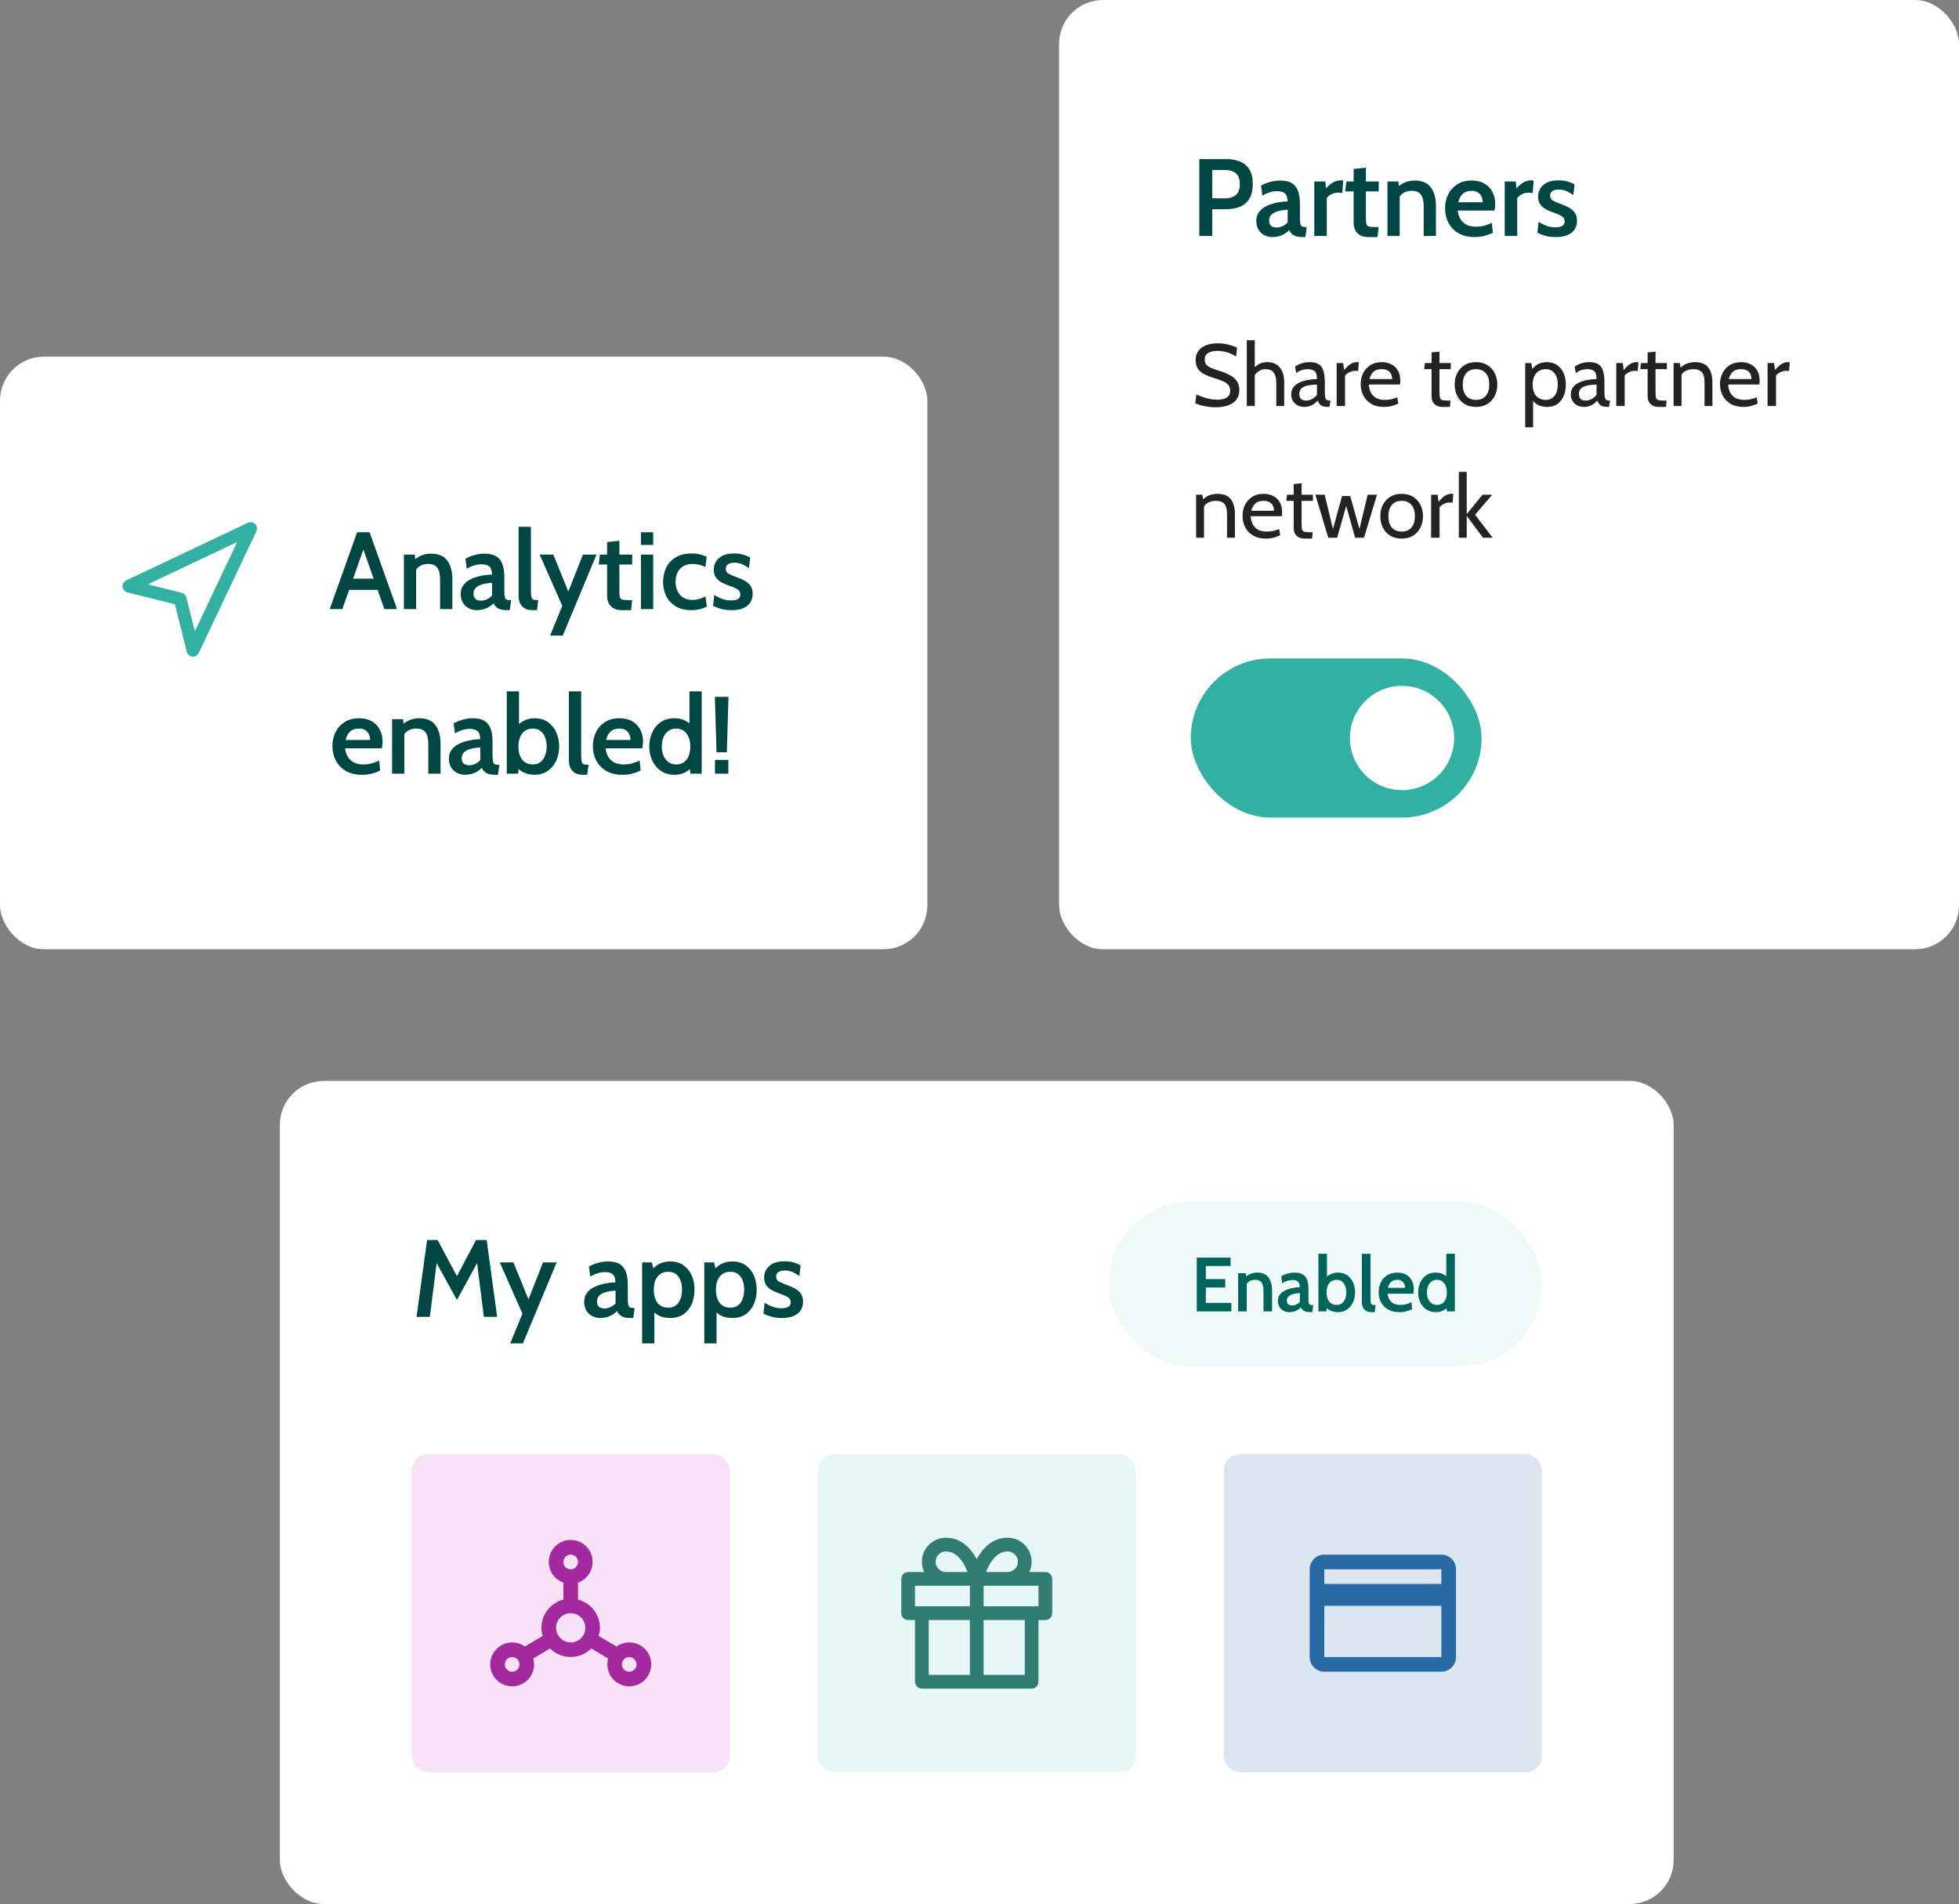 <?xml version="1.0" encoding="UTF-8"?> <svg xmlns="http://www.w3.org/2000/svg" viewBox="0 0 357 347" fill="none"><rect x="0" y="0" width="357" height="347" fill="#808080" stroke="none"/><rect x="193" width="164" height="173" rx="8" fill="white"></rect><path d="M221.48 74.224C221.016 74.224 220.552 74.189 220.088 74.12C219.624 74.051 219.195 73.963 218.8 73.856C218.405 73.744 218.077 73.627 217.816 73.504L218.024 71.888C218.312 72.027 218.659 72.171 219.064 72.32C219.475 72.469 219.917 72.595 220.392 72.696C220.867 72.797 221.347 72.848 221.832 72.848C222.552 72.848 223.123 72.717 223.544 72.456C223.971 72.189 224.184 71.776 224.184 71.216C224.184 70.795 224.077 70.451 223.864 70.184C223.651 69.912 223.328 69.68 222.896 69.488C222.469 69.296 221.933 69.104 221.288 68.912C220.675 68.731 220.109 68.517 219.592 68.272C219.075 68.021 218.659 67.688 218.344 67.272C218.035 66.851 217.88 66.293 217.88 65.6C217.88 65.008 218.032 64.485 218.336 64.032C218.645 63.573 219.096 63.216 219.688 62.96C220.285 62.704 221.016 62.576 221.88 62.576C222.616 62.576 223.291 62.656 223.904 62.816C224.523 62.976 225.032 63.152 225.432 63.344L225.272 64.96C224.664 64.597 224.083 64.339 223.528 64.184C222.979 64.029 222.408 63.952 221.816 63.952C221.16 63.952 220.616 64.075 220.184 64.32C219.757 64.565 219.544 64.965 219.544 65.52C219.544 65.893 219.64 66.2 219.832 66.44C220.024 66.675 220.309 66.877 220.688 67.048C221.067 67.213 221.539 67.381 222.104 67.552C222.883 67.787 223.552 68.056 224.112 68.36C224.672 68.659 225.101 69.029 225.4 69.472C225.699 69.909 225.848 70.453 225.848 71.104C225.848 71.584 225.757 72.016 225.576 72.4C225.395 72.784 225.123 73.112 224.76 73.384C224.397 73.656 223.941 73.864 223.392 74.008C222.848 74.152 222.211 74.224 221.48 74.224ZM227.21 74V62H228.666V67.52L228.154 67.488C228.522 67.024 228.917 66.661 229.338 66.4C229.765 66.133 230.309 66 230.97 66C231.647 66 232.213 66.152 232.666 66.456C233.119 66.76 233.458 67.184 233.682 67.728C233.911 68.272 234.026 68.907 234.026 69.632V74H232.586V69.808C232.586 68.944 232.426 68.307 232.106 67.896C231.791 67.485 231.306 67.28 230.65 67.28C230.154 67.28 229.714 67.413 229.33 67.68C228.951 67.947 228.65 68.304 228.426 68.752L228.666 67.872V74H227.21ZM237.722 74.16C237.237 74.16 236.813 74.061 236.45 73.864C236.087 73.667 235.805 73.397 235.602 73.056C235.405 72.715 235.306 72.325 235.306 71.888C235.306 71.445 235.402 71.067 235.594 70.752C235.791 70.432 236.053 70.168 236.378 69.96C236.709 69.747 237.077 69.579 237.482 69.456C237.887 69.328 238.306 69.237 238.738 69.184C239.175 69.125 239.594 69.093 239.994 69.088C239.994 68.341 239.847 67.853 239.554 67.624C239.261 67.395 238.837 67.28 238.282 67.28C237.989 67.28 237.674 67.325 237.338 67.416C237.007 67.507 236.634 67.696 236.218 67.984L236.01 66.816C236.325 66.576 236.717 66.381 237.186 66.232C237.655 66.077 238.149 66 238.666 66C239.327 66 239.861 66.117 240.266 66.352C240.671 66.581 240.967 66.971 241.154 67.52C241.341 68.069 241.434 68.816 241.434 69.76V71.36C241.434 71.733 241.45 72.043 241.482 72.288C241.519 72.528 241.599 72.709 241.722 72.832C241.85 72.949 242.053 73.008 242.33 73.008H242.474L242.25 74.16H242.138C241.674 74.16 241.314 74.115 241.058 74.024C240.807 73.933 240.615 73.803 240.482 73.632C240.349 73.461 240.229 73.253 240.122 73.008C239.829 73.349 239.482 73.627 239.082 73.84C238.682 74.053 238.229 74.16 237.722 74.16ZM237.994 73.008C238.378 73.008 238.749 72.912 239.106 72.72C239.469 72.528 239.765 72.272 239.994 71.952V70.08C239.231 70.107 238.613 70.181 238.138 70.304C237.669 70.427 237.325 70.611 237.106 70.856C236.887 71.101 236.778 71.419 236.778 71.808C236.778 72.229 236.89 72.536 237.114 72.728C237.343 72.915 237.637 73.008 237.994 73.008ZM243.585 74V66.16H244.769L244.945 67.456C245.345 66.96 245.727 66.595 246.089 66.36C246.457 66.12 246.849 66 247.265 66C247.399 66 247.521 66.016 247.633 66.048L247.489 67.632C247.42 67.616 247.345 67.605 247.265 67.6C247.191 67.589 247.105 67.584 247.009 67.584C246.593 67.584 246.209 67.677 245.857 67.864C245.511 68.045 245.265 68.245 245.121 68.464V74H243.585ZM252.205 74.16C251.282 74.16 250.506 73.971 249.877 73.592C249.247 73.213 248.77 72.712 248.445 72.088C248.125 71.459 247.965 70.768 247.965 70.016C247.965 69.285 248.114 68.616 248.413 68.008C248.717 67.4 249.154 66.915 249.725 66.552C250.301 66.184 250.994 66 251.805 66C252.455 66 253.034 66.131 253.541 66.392C254.053 66.648 254.453 67.024 254.741 67.52C255.034 68.011 255.181 68.608 255.181 69.312C255.181 69.424 255.175 69.547 255.165 69.68C255.159 69.808 255.143 69.941 255.117 70.08H249.437C249.506 70.805 249.679 71.371 249.957 71.776C250.234 72.181 250.583 72.467 251.005 72.632C251.426 72.797 251.885 72.88 252.381 72.88C252.743 72.88 253.122 72.843 253.517 72.768C253.911 72.693 254.285 72.576 254.637 72.416L254.829 73.552C254.525 73.685 254.154 73.821 253.717 73.96C253.279 74.093 252.775 74.16 252.205 74.16ZM249.565 69.088H253.693C253.693 68.72 253.623 68.4 253.485 68.128C253.346 67.856 253.135 67.648 252.853 67.504C252.57 67.355 252.21 67.28 251.773 67.28C251.133 67.28 250.639 67.44 250.293 67.76C249.951 68.075 249.709 68.517 249.565 69.088ZM262.93 74.16C262.434 74.16 262.037 74.069 261.738 73.888C261.439 73.707 261.221 73.475 261.082 73.192C260.949 72.904 260.882 72.603 260.882 72.288V67.28H259.538L259.666 66.16H260.882V64.224L262.322 64.08V66.16H264.386V67.28H262.322V71.408C262.322 71.909 262.351 72.272 262.41 72.496C262.469 72.72 262.613 72.861 262.842 72.92C263.077 72.979 263.453 73.008 263.97 73.008H264.338L264.226 74.16H262.93ZM268.978 74.16C268.157 74.16 267.455 73.979 266.874 73.616C266.298 73.248 265.855 72.757 265.546 72.144C265.242 71.525 265.09 70.837 265.09 70.08C265.09 69.323 265.242 68.637 265.546 68.024C265.855 67.405 266.298 66.915 266.874 66.552C267.455 66.184 268.157 66 268.978 66C269.794 66 270.493 66.184 271.074 66.552C271.655 66.915 272.098 67.405 272.402 68.024C272.711 68.637 272.866 69.323 272.866 70.08C272.866 70.837 272.711 71.525 272.402 72.144C272.098 72.757 271.655 73.248 271.074 73.616C270.493 73.979 269.794 74.16 268.978 74.16ZM268.978 72.88C269.757 72.88 270.354 72.635 270.77 72.144C271.186 71.648 271.394 70.96 271.394 70.08C271.394 69.2 271.186 68.515 270.77 68.024C270.354 67.528 269.757 67.28 268.978 67.28C268.205 67.28 267.607 67.528 267.186 68.024C266.77 68.515 266.562 69.2 266.562 70.08C266.562 70.96 266.77 71.648 267.186 72.144C267.607 72.635 268.205 72.88 268.978 72.88ZM277.945 77.872V66.16H279.065L279.321 67.952L278.921 67.664C279.251 67.152 279.659 66.747 280.145 66.448C280.63 66.149 281.225 66 281.929 66C282.643 66 283.257 66.181 283.769 66.544C284.281 66.907 284.673 67.397 284.945 68.016C285.217 68.629 285.353 69.317 285.353 70.08C285.353 70.843 285.225 71.533 284.969 72.152C284.713 72.765 284.331 73.253 283.825 73.616C283.318 73.979 282.686 74.16 281.929 74.16C281.305 74.16 280.739 74.032 280.233 73.776C279.731 73.515 279.369 73.125 279.145 72.608L279.385 72.32V77.872H277.945ZM281.657 72.88C282.355 72.88 282.899 72.635 283.289 72.144C283.683 71.648 283.881 70.96 283.881 70.08C283.881 69.2 283.683 68.515 283.289 68.024C282.899 67.528 282.355 67.28 281.657 67.28C281.225 67.28 280.83 67.384 280.473 67.592C280.121 67.795 279.838 68.104 279.625 68.52C279.411 68.931 279.305 69.451 279.305 70.08C279.305 70.736 279.411 71.269 279.625 71.68C279.838 72.091 280.121 72.395 280.473 72.592C280.83 72.784 281.225 72.88 281.657 72.88ZM288.675 74.16C288.19 74.16 287.766 74.061 287.403 73.864C287.04 73.667 286.758 73.397 286.555 73.056C286.358 72.715 286.259 72.325 286.259 71.888C286.259 71.445 286.355 71.067 286.547 70.752C286.744 70.432 287.006 70.168 287.331 69.96C287.662 69.747 288.03 69.579 288.435 69.456C288.84 69.328 289.259 69.237 289.691 69.184C290.128 69.125 290.547 69.093 290.947 69.088C290.947 68.341 290.8 67.853 290.507 67.624C290.214 67.395 289.79 67.28 289.235 67.28C288.942 67.28 288.627 67.325 288.291 67.416C287.96 67.507 287.587 67.696 287.171 67.984L286.963 66.816C287.278 66.576 287.67 66.381 288.139 66.232C288.608 66.077 289.102 66 289.619 66C290.28 66 290.814 66.117 291.219 66.352C291.624 66.581 291.92 66.971 292.107 67.52C292.294 68.069 292.387 68.816 292.387 69.76V71.36C292.387 71.733 292.403 72.043 292.435 72.288C292.472 72.528 292.552 72.709 292.675 72.832C292.803 72.949 293.006 73.008 293.283 73.008H293.427L293.203 74.16H293.091C292.627 74.16 292.267 74.115 292.011 74.024C291.76 73.933 291.568 73.803 291.435 73.632C291.302 73.461 291.182 73.253 291.075 73.008C290.782 73.349 290.435 73.627 290.035 73.84C289.635 74.053 289.182 74.16 288.675 74.16ZM288.947 73.008C289.331 73.008 289.702 72.912 290.059 72.72C290.422 72.528 290.718 72.272 290.947 71.952V70.08C290.184 70.107 289.566 70.181 289.091 70.304C288.622 70.427 288.278 70.611 288.059 70.856C287.84 71.101 287.731 71.419 287.731 71.808C287.731 72.229 287.843 72.536 288.067 72.728C288.296 72.915 288.59 73.008 288.947 73.008ZM294.539 74V66.16H295.723L295.899 67.456C296.299 66.96 296.68 66.595 297.043 66.36C297.411 66.12 297.803 66 298.219 66C298.352 66 298.475 66.016 298.587 66.048L298.443 67.632C298.373 67.616 298.299 67.605 298.219 67.6C298.144 67.589 298.059 67.584 297.963 67.584C297.547 67.584 297.163 67.677 296.811 67.864C296.464 68.045 296.219 68.245 296.075 68.464V74H294.539ZM302.305 74.16C301.809 74.16 301.412 74.069 301.113 73.888C300.814 73.707 300.596 73.475 300.457 73.192C300.324 72.904 300.257 72.603 300.257 72.288V67.28H298.913L299.041 66.16H300.257V64.224L301.697 64.08V66.16H303.761V67.28H301.697V71.408C301.697 71.909 301.726 72.272 301.785 72.496C301.844 72.72 301.988 72.861 302.217 72.92C302.452 72.979 302.828 73.008 303.345 73.008H303.713L303.601 74.16H302.305ZM304.992 74V66.16H306.112L306.4 67.664L305.84 67.424C306.368 66.837 306.882 66.453 307.384 66.272C307.89 66.091 308.384 66 308.864 66C310.01 66 310.829 66.331 311.32 66.992C311.816 67.653 312.064 68.549 312.064 69.68V74H310.624V69.68C310.624 68.848 310.469 68.24 310.16 67.856C309.85 67.472 309.322 67.28 308.576 67.28C308.048 67.28 307.562 67.397 307.12 67.632C306.682 67.861 306.394 68.229 306.256 68.736L306.432 67.856V74H304.992ZM317.689 74.16C316.766 74.16 315.99 73.971 315.361 73.592C314.732 73.213 314.254 72.712 313.929 72.088C313.609 71.459 313.449 70.768 313.449 70.016C313.449 69.285 313.598 68.616 313.897 68.008C314.201 67.4 314.638 66.915 315.209 66.552C315.785 66.184 316.478 66 317.289 66C317.94 66 318.518 66.131 319.025 66.392C319.537 66.648 319.937 67.024 320.225 67.52C320.518 68.011 320.665 68.608 320.665 69.312C320.665 69.424 320.66 69.547 320.649 69.68C320.644 69.808 320.628 69.941 320.601 70.08H314.921C314.99 70.805 315.164 71.371 315.441 71.776C315.718 72.181 316.068 72.467 316.489 72.632C316.91 72.797 317.369 72.88 317.865 72.88C318.228 72.88 318.606 72.843 319.001 72.768C319.396 72.693 319.769 72.576 320.121 72.416L320.313 73.552C320.009 73.685 319.638 73.821 319.201 73.96C318.764 74.093 318.26 74.16 317.689 74.16ZM315.049 69.088H319.177C319.177 68.72 319.108 68.4 318.969 68.128C318.83 67.856 318.62 67.648 318.337 67.504C318.054 67.355 317.694 67.28 317.257 67.28C316.617 67.28 316.124 67.44 315.777 67.76C315.436 68.075 315.193 68.517 315.049 69.088ZM322.117 74V66.16H323.301L323.477 67.456C323.877 66.96 324.258 66.595 324.621 66.36C324.989 66.12 325.381 66 325.797 66C325.93 66 326.053 66.016 326.165 66.048L326.021 67.632C325.951 67.616 325.877 67.605 325.797 67.6C325.722 67.589 325.637 67.584 325.541 67.584C325.125 67.584 324.741 67.677 324.389 67.864C324.042 68.045 323.797 68.245 323.653 68.464V74H322.117ZM217.976 98V90.16H219.096L219.384 91.664L218.824 91.424C219.352 90.837 219.867 90.453 220.368 90.272C220.875 90.091 221.368 90 221.848 90C222.995 90 223.813 90.331 224.304 90.992C224.8 91.653 225.048 92.549 225.048 93.68V98H223.608V93.68C223.608 92.848 223.453 92.24 223.144 91.856C222.835 91.472 222.307 91.28 221.56 91.28C221.032 91.28 220.547 91.397 220.104 91.632C219.667 91.861 219.379 92.229 219.24 92.736L219.416 91.856V98H217.976ZM230.674 98.16C229.751 98.16 228.975 97.971 228.346 97.592C227.716 97.213 227.239 96.712 226.914 96.088C226.594 95.459 226.434 94.768 226.434 94.016C226.434 93.285 226.583 92.616 226.882 92.008C227.186 91.4 227.623 90.915 228.194 90.552C228.77 90.184 229.463 90 230.274 90C230.924 90 231.503 90.131 232.01 90.392C232.522 90.648 232.922 91.024 233.21 91.52C233.503 92.011 233.65 92.608 233.65 93.312C233.65 93.424 233.644 93.547 233.634 93.68C233.628 93.808 233.612 93.941 233.586 94.08H227.906C227.975 94.805 228.148 95.371 228.426 95.776C228.703 96.181 229.052 96.467 229.474 96.632C229.895 96.797 230.354 96.88 230.85 96.88C231.212 96.88 231.591 96.843 231.986 96.768C232.38 96.693 232.754 96.576 233.106 96.416L233.298 97.552C232.994 97.685 232.623 97.821 232.186 97.96C231.748 98.093 231.244 98.16 230.674 98.16ZM228.034 93.088H232.162C232.162 92.72 232.092 92.4 231.954 92.128C231.815 91.856 231.604 91.648 231.322 91.504C231.039 91.355 230.679 91.28 230.242 91.28C229.602 91.28 229.108 91.44 228.762 91.76C228.42 92.075 228.178 92.517 228.034 93.088ZM237.805 98.16C237.309 98.16 236.912 98.069 236.613 97.888C236.314 97.707 236.096 97.475 235.957 97.192C235.824 96.904 235.757 96.603 235.757 96.288V91.28H234.413L234.541 90.16H235.757V88.224L237.197 88.08V90.16H239.261V91.28H237.197V95.408C237.197 95.909 237.226 96.272 237.285 96.496C237.344 96.72 237.488 96.861 237.717 96.92C237.952 96.979 238.328 97.008 238.845 97.008H239.213L239.101 98.16H237.805ZM242.06 98L239.708 90.16H241.404L242.908 96.416L244.572 90.4H246.06L247.74 96.416L249.244 90.16H250.94L248.572 98H246.956L245.324 92.208L243.676 98H242.06ZM255.431 98.16C254.61 98.16 253.909 97.979 253.327 97.616C252.751 97.248 252.309 96.757 251.999 96.144C251.695 95.525 251.543 94.837 251.543 94.08C251.543 93.323 251.695 92.637 251.999 92.024C252.309 91.405 252.751 90.915 253.327 90.552C253.909 90.184 254.61 90 255.431 90C256.247 90 256.946 90.184 257.527 90.552C258.109 90.915 258.551 91.405 258.855 92.024C259.165 92.637 259.319 93.323 259.319 94.08C259.319 94.837 259.165 95.525 258.855 96.144C258.551 96.757 258.109 97.248 257.527 97.616C256.946 97.979 256.247 98.16 255.431 98.16ZM255.431 96.88C256.21 96.88 256.807 96.635 257.223 96.144C257.639 95.648 257.847 94.96 257.847 94.08C257.847 93.2 257.639 92.515 257.223 92.024C256.807 91.528 256.21 91.28 255.431 91.28C254.658 91.28 254.061 91.528 253.639 92.024C253.223 92.515 253.015 93.2 253.015 94.08C253.015 94.96 253.223 95.648 253.639 96.144C254.061 96.635 254.658 96.88 255.431 96.88ZM260.804 98V90.16H261.988L262.164 91.456C262.564 90.96 262.945 90.595 263.308 90.36C263.676 90.12 264.068 90 264.484 90C264.617 90 264.74 90.016 264.852 90.048L264.708 91.632C264.639 91.616 264.564 91.605 264.484 91.6C264.409 91.589 264.324 91.584 264.228 91.584C263.812 91.584 263.428 91.677 263.076 91.864C262.729 92.045 262.484 92.245 262.34 92.464V98H260.804ZM265.851 98V86H267.291V93.696L270.171 90.16H271.931L268.811 93.808L272.011 98H270.251L267.291 94.016V98H265.851Z" fill="#232323"></path><path d="M218.56 43V29H223.41C224.437 29 225.313 29.157 226.04 29.47C226.773 29.783 227.333 30.273 227.72 30.94C228.107 31.607 228.3 32.47 228.3 33.53C228.3 34.59 228.107 35.46 227.72 36.14C227.34 36.813 226.787 37.313 226.06 37.64C225.333 37.967 224.463 38.13 223.45 38.13H220.92V43H218.56ZM220.92 36.15H223.16C224.087 36.15 224.78 35.94 225.24 35.52C225.707 35.1 225.94 34.447 225.94 33.56C225.94 32.673 225.71 32.023 225.25 31.61C224.79 31.19 224.08 30.98 223.12 30.98H220.92V36.15ZM231.894 43.2C231.334 43.2 230.831 43.08 230.384 42.84C229.937 42.6 229.584 42.26 229.324 41.82C229.071 41.38 228.944 40.86 228.944 40.26C228.944 39.7 229.071 39.22 229.324 38.82C229.584 38.413 229.924 38.077 230.344 37.81C230.771 37.543 231.234 37.333 231.734 37.18C232.241 37.02 232.747 36.903 233.254 36.83C233.767 36.757 234.234 36.717 234.654 36.71C234.634 36.003 234.471 35.517 234.164 35.25C233.864 34.977 233.387 34.84 232.734 34.84C232.314 34.84 231.894 34.9 231.474 35.02C231.054 35.14 230.577 35.35 230.044 35.65L229.814 33.83C230.341 33.537 230.901 33.31 231.494 33.15C232.094 32.983 232.707 32.9 233.334 32.9C234.114 32.9 234.767 33.037 235.294 33.31C235.821 33.583 236.217 34.033 236.484 34.66C236.757 35.287 236.894 36.123 236.894 37.17V39.61C236.894 40.097 236.917 40.467 236.964 40.72C237.011 40.973 237.101 41.147 237.234 41.24C237.374 41.333 237.584 41.38 237.864 41.38H238.134L237.894 43.2H237.274C236.821 43.2 236.444 43.147 236.144 43.04C235.844 42.94 235.597 42.797 235.404 42.61C235.217 42.423 235.057 42.2 234.924 41.94C234.584 42.327 234.144 42.633 233.604 42.86C233.071 43.087 232.501 43.2 231.894 43.2ZM232.674 41.47C232.987 41.47 233.331 41.39 233.704 41.23C234.077 41.063 234.397 40.83 234.664 40.53V38.23C234.024 38.25 233.447 38.333 232.934 38.48C232.421 38.62 232.014 38.83 231.714 39.11C231.421 39.383 231.274 39.733 231.274 40.16C231.274 40.607 231.391 40.937 231.624 41.15C231.864 41.363 232.214 41.47 232.674 41.47ZM239.508 43V33.07H241.528L241.638 34.34C241.985 33.933 242.388 33.587 242.848 33.3C243.308 33.013 243.805 32.87 244.338 32.87C244.498 32.87 244.648 32.887 244.788 32.92L244.608 35.19C244.481 35.157 244.355 35.137 244.228 35.13C244.101 35.117 243.971 35.11 243.838 35.11C243.385 35.11 242.968 35.213 242.588 35.42C242.208 35.627 241.941 35.867 241.788 36.14V43H239.508ZM249.322 43.2C248.695 43.2 248.189 43.077 247.802 42.83C247.415 42.583 247.132 42.27 246.952 41.89C246.772 41.503 246.682 41.1 246.682 40.68V34.88H245.162L245.362 33.07H246.682V30.79L248.912 30.56V33.07H251.252V34.88H248.912V39.63C248.912 40.183 248.945 40.583 249.012 40.83C249.079 41.07 249.232 41.223 249.472 41.29C249.712 41.35 250.099 41.38 250.632 41.38H251.232L251.042 43.2H249.322ZM252.848 43V33.07H254.838L255.028 34.94L254.408 34.35C254.888 33.877 255.408 33.517 255.968 33.27C256.535 33.023 257.151 32.9 257.818 32.9C259.151 32.9 260.128 33.32 260.748 34.16C261.368 35 261.678 36.11 261.678 37.49V43H259.448V37.61C259.448 36.637 259.278 35.923 258.938 35.47C258.598 35.01 258.038 34.78 257.258 34.78C256.651 34.78 256.135 34.92 255.708 35.2C255.281 35.48 254.948 35.883 254.708 36.41L255.078 35.23V43H252.848ZM268.722 43.2C267.535 43.2 266.542 42.96 265.742 42.48C264.948 42 264.348 41.367 263.942 40.58C263.542 39.787 263.342 38.917 263.342 37.97C263.342 37.057 263.528 36.217 263.902 35.45C264.282 34.677 264.832 34.06 265.552 33.6C266.278 33.133 267.158 32.9 268.192 32.9C269.098 32.9 269.872 33.083 270.512 33.45C271.152 33.817 271.638 34.323 271.972 34.97C272.312 35.61 272.482 36.343 272.482 37.17C272.482 37.357 272.468 37.553 272.442 37.76C272.422 37.96 272.392 38.167 272.352 38.38H265.652C265.745 39.107 265.948 39.683 266.262 40.11C266.575 40.537 266.965 40.847 267.432 41.04C267.898 41.227 268.402 41.32 268.942 41.32C269.475 41.32 269.988 41.257 270.482 41.13C270.982 40.997 271.445 40.817 271.872 40.59L272.042 42.44C271.662 42.627 271.192 42.8 270.632 42.96C270.072 43.12 269.435 43.2 268.722 43.2ZM265.752 36.86H270.202C270.202 36.5 270.132 36.163 269.992 35.85C269.858 35.53 269.642 35.273 269.342 35.08C269.048 34.88 268.662 34.78 268.182 34.78C267.482 34.78 266.935 34.97 266.542 35.35C266.155 35.73 265.892 36.233 265.752 36.86ZM274.215 43V33.07H276.235L276.345 34.34C276.692 33.933 277.095 33.587 277.555 33.3C278.015 33.013 278.512 32.87 279.045 32.87C279.205 32.87 279.355 32.887 279.495 32.92L279.315 35.19C279.188 35.157 279.062 35.137 278.935 35.13C278.808 35.117 278.678 35.11 278.545 35.11C278.092 35.11 277.675 35.213 277.295 35.42C276.915 35.627 276.648 35.867 276.495 36.14V43H274.215ZM283.539 43.2C282.806 43.2 282.166 43.123 281.619 42.97C281.072 42.81 280.589 42.627 280.169 42.42L280.389 40.43C280.789 40.69 281.246 40.923 281.759 41.13C282.272 41.33 282.839 41.43 283.459 41.43C284.006 41.43 284.422 41.343 284.709 41.17C284.996 40.99 285.139 40.717 285.139 40.35C285.139 40.063 285.056 39.83 284.889 39.65C284.722 39.463 284.496 39.307 284.209 39.18C283.929 39.047 283.612 38.92 283.259 38.8C282.706 38.613 282.206 38.403 281.759 38.17C281.312 37.93 280.956 37.623 280.689 37.25C280.429 36.877 280.299 36.393 280.299 35.8C280.299 35.253 280.439 34.76 280.719 34.32C280.999 33.873 281.412 33.52 281.959 33.26C282.506 33 283.186 32.87 283.999 32.87C284.639 32.87 285.192 32.94 285.659 33.08C286.132 33.22 286.559 33.393 286.939 33.6L286.719 35.55C286.326 35.263 285.916 35.027 285.489 34.84C285.062 34.647 284.579 34.55 284.039 34.55C283.559 34.55 283.179 34.643 282.899 34.83C282.626 35.017 282.489 35.293 282.489 35.66C282.489 36.073 282.662 36.377 283.009 36.57C283.356 36.763 283.896 36.993 284.629 37.26C285.016 37.4 285.376 37.553 285.709 37.72C286.042 37.887 286.336 38.083 286.589 38.31C286.842 38.537 287.039 38.807 287.179 39.12C287.319 39.433 287.389 39.807 287.389 40.24C287.389 40.8 287.256 41.303 286.989 41.75C286.722 42.197 286.306 42.55 285.739 42.81C285.172 43.07 284.439 43.2 283.539 43.2Z" fill="#004743"></path><g clip-path="url(#clip0_129_4087)"><rect x="217" y="120" width="53" height="29" rx="14.5" fill="#32B0A2"></rect><circle cx="255.5" cy="134.5" r="9.5" fill="white"></circle></g><rect x="51" y="197" width="254" height="150" rx="8" fill="white"></rect><path d="M75.91 240L77.83 226H79.75L83.27 232.58L86.75 226H88.69L90.6 240H88.18L86.81 229.15L87.44 229.27L83.27 236.92L79.07 229.28L79.7 229.17L78.33 240H75.91ZM92.976 244.84L95.206 239.42L91.076 230.07H93.566L96.306 236.82L98.966 230.07H101.446L95.286 244.84H92.976ZM109.406 240.2C108.846 240.2 108.342 240.08 107.896 239.84C107.449 239.6 107.096 239.26 106.836 238.82C106.582 238.38 106.456 237.86 106.456 237.26C106.456 236.7 106.582 236.22 106.836 235.82C107.096 235.413 107.436 235.077 107.856 234.81C108.282 234.543 108.746 234.333 109.246 234.18C109.752 234.02 110.259 233.903 110.766 233.83C111.279 233.757 111.746 233.717 112.166 233.71C112.146 233.003 111.982 232.517 111.676 232.25C111.376 231.977 110.899 231.84 110.246 231.84C109.826 231.84 109.406 231.9 108.986 232.02C108.566 232.14 108.089 232.35 107.556 232.65L107.326 230.83C107.852 230.537 108.412 230.31 109.006 230.15C109.606 229.983 110.219 229.9 110.846 229.9C111.626 229.9 112.279 230.037 112.806 230.31C113.332 230.583 113.729 231.033 113.996 231.66C114.269 232.287 114.406 233.123 114.406 234.17V236.61C114.406 237.097 114.429 237.467 114.476 237.72C114.522 237.973 114.612 238.147 114.746 238.24C114.886 238.333 115.096 238.38 115.376 238.38H115.646L115.406 240.2H114.786C114.332 240.2 113.956 240.147 113.656 240.04C113.356 239.94 113.109 239.797 112.916 239.61C112.729 239.423 112.569 239.2 112.436 238.94C112.096 239.327 111.656 239.633 111.116 239.86C110.582 240.087 110.012 240.2 109.406 240.2ZM110.186 238.47C110.499 238.47 110.842 238.39 111.216 238.23C111.589 238.063 111.909 237.83 112.176 237.53V235.23C111.536 235.25 110.959 235.333 110.446 235.48C109.932 235.62 109.526 235.83 109.226 236.11C108.932 236.383 108.786 236.733 108.786 237.16C108.786 237.607 108.902 237.937 109.136 238.15C109.376 238.363 109.726 238.47 110.186 238.47ZM117.02 244.84V230.07H118.8L119.23 231.94L118.57 231.65C119.017 231.117 119.52 230.693 120.08 230.38C120.647 230.06 121.337 229.9 122.15 229.9C123.103 229.9 123.907 230.133 124.56 230.6C125.22 231.067 125.72 231.69 126.06 232.47C126.4 233.25 126.57 234.11 126.57 235.05C126.57 235.99 126.403 236.85 126.07 237.63C125.737 238.41 125.243 239.033 124.59 239.5C123.937 239.967 123.123 240.2 122.15 240.2C121.37 240.2 120.71 240.073 120.17 239.82C119.637 239.567 119.16 239.173 118.74 238.64L119.25 238.19V244.84H117.02ZM121.79 238.32C122.577 238.32 123.19 238.023 123.63 237.43C124.07 236.83 124.29 236.037 124.29 235.05C124.29 234.057 124.07 233.263 123.63 232.67C123.19 232.077 122.577 231.78 121.79 231.78C121.23 231.78 120.75 231.913 120.35 232.18C119.957 232.44 119.657 232.813 119.45 233.3C119.243 233.787 119.14 234.37 119.14 235.05C119.14 235.743 119.243 236.333 119.45 236.82C119.657 237.307 119.957 237.68 120.35 237.94C120.75 238.193 121.23 238.32 121.79 238.32ZM128.348 244.84V230.07H130.128L130.558 231.94L129.898 231.65C130.345 231.117 130.848 230.693 131.408 230.38C131.975 230.06 132.665 229.9 133.478 229.9C134.431 229.9 135.235 230.133 135.888 230.6C136.548 231.067 137.048 231.69 137.388 232.47C137.728 233.25 137.898 234.11 137.898 235.05C137.898 235.99 137.731 236.85 137.398 237.63C137.065 238.41 136.571 239.033 135.918 239.5C135.265 239.967 134.451 240.2 133.478 240.2C132.698 240.2 132.038 240.073 131.498 239.82C130.965 239.567 130.488 239.173 130.068 238.64L130.578 238.19V244.84H128.348ZM133.118 238.32C133.905 238.32 134.518 238.023 134.958 237.43C135.398 236.83 135.618 236.037 135.618 235.05C135.618 234.057 135.398 233.263 134.958 232.67C134.518 232.077 133.905 231.78 133.118 231.78C132.558 231.78 132.078 231.913 131.678 232.18C131.285 232.44 130.985 232.813 130.778 233.3C130.571 233.787 130.468 234.37 130.468 235.05C130.468 235.743 130.571 236.333 130.778 236.82C130.985 237.307 131.285 237.68 131.678 237.94C132.078 238.193 132.558 238.32 133.118 238.32ZM142.496 240.2C141.763 240.2 141.123 240.123 140.576 239.97C140.029 239.81 139.546 239.627 139.126 239.42L139.346 237.43C139.746 237.69 140.203 237.923 140.716 238.13C141.229 238.33 141.796 238.43 142.416 238.43C142.963 238.43 143.379 238.343 143.666 238.17C143.953 237.99 144.096 237.717 144.096 237.35C144.096 237.063 144.013 236.83 143.846 236.65C143.679 236.463 143.453 236.307 143.166 236.18C142.886 236.047 142.569 235.92 142.216 235.8C141.663 235.613 141.163 235.403 140.716 235.17C140.269 234.93 139.913 234.623 139.646 234.25C139.386 233.877 139.256 233.393 139.256 232.8C139.256 232.253 139.396 231.76 139.676 231.32C139.956 230.873 140.369 230.52 140.916 230.26C141.463 230 142.143 229.87 142.956 229.87C143.596 229.87 144.149 229.94 144.616 230.08C145.089 230.22 145.516 230.393 145.896 230.6L145.676 232.55C145.283 232.263 144.873 232.027 144.446 231.84C144.019 231.647 143.536 231.55 142.996 231.55C142.516 231.55 142.136 231.643 141.856 231.83C141.583 232.017 141.446 232.293 141.446 232.66C141.446 233.073 141.619 233.377 141.966 233.57C142.313 233.763 142.853 233.993 143.586 234.26C143.973 234.4 144.333 234.553 144.666 234.72C144.999 234.887 145.293 235.083 145.546 235.31C145.799 235.537 145.996 235.807 146.136 236.12C146.276 236.433 146.346 236.807 146.346 237.24C146.346 237.8 146.213 238.303 145.946 238.75C145.679 239.197 145.263 239.55 144.696 239.81C144.129 240.07 143.396 240.2 142.496 240.2Z" fill="#004743"></path><rect x="75" y="265" width="58" height="58" rx="3" fill="#F8E2F7"></rect><path d="M114.667 299.333C113.839 299.337 113.033 299.598 112.36 300.08L109.093 298.147C109.248 297.668 109.328 297.169 109.333 296.667C109.33 295.487 108.935 294.342 108.211 293.411C107.487 292.48 106.475 291.815 105.333 291.52V288.427C106.223 288.112 106.973 287.493 107.45 286.679C107.928 285.865 108.102 284.909 107.942 283.979C107.783 283.049 107.3 282.205 106.578 281.597C105.857 280.989 104.944 280.655 104 280.655C103.056 280.655 102.143 280.989 101.422 281.597C100.7 282.205 100.217 283.049 100.058 283.979C99.898 284.909 100.072 285.865 100.55 286.679C101.027 287.493 101.777 288.112 102.667 288.427V291.52C101.525 291.815 100.513 292.48 99.789 293.411C99.065 294.342 98.671 295.487 98.667 296.667C98.672 297.169 98.753 297.668 98.907 298.147L95.64 300.08C94.967 299.598 94.161 299.337 93.333 299.333C92.542 299.333 91.769 299.568 91.111 300.007C90.453 300.447 89.941 301.072 89.638 301.802C89.335 302.533 89.256 303.338 89.41 304.114C89.565 304.889 89.945 305.602 90.505 306.162C91.064 306.721 91.777 307.102 92.553 307.256C93.329 307.411 94.133 307.331 94.864 307.029C95.595 306.726 96.22 306.213 96.659 305.555C97.099 304.898 97.333 304.124 97.333 303.333C97.328 302.972 97.275 302.613 97.173 302.267L100.24 300.44C101.239 301.433 102.591 301.991 104 301.991C105.409 301.991 106.761 301.433 107.76 300.44L110.827 302.267C110.603 303.074 110.639 303.931 110.929 304.717C111.219 305.503 111.748 306.179 112.443 306.648C113.137 307.117 113.961 307.356 114.798 307.331C115.636 307.307 116.444 307.02 117.11 306.512C117.776 306.003 118.265 305.298 118.509 304.497C118.753 303.695 118.738 302.837 118.469 302.044C118.199 301.251 117.686 300.563 117.004 300.076C116.322 299.59 115.505 299.33 114.667 299.333ZM93.333 304.667C93.07 304.667 92.812 304.588 92.593 304.442C92.373 304.295 92.203 304.087 92.102 303.843C92.001 303.6 91.974 303.332 92.026 303.073C92.077 302.814 92.204 302.577 92.391 302.39C92.577 302.204 92.815 302.077 93.073 302.025C93.332 301.974 93.6 302 93.844 302.101C94.087 302.202 94.296 302.373 94.442 302.592C94.588 302.812 94.667 303.069 94.667 303.333C94.667 303.687 94.526 304.026 94.276 304.276C94.026 304.526 93.687 304.667 93.333 304.667ZM104 283.333C104.264 283.333 104.522 283.411 104.741 283.558C104.96 283.704 105.131 283.913 105.232 284.156C105.333 284.4 105.359 284.668 105.308 284.927C105.256 285.185 105.129 285.423 104.943 285.609C104.756 285.796 104.519 285.923 104.26 285.974C104.002 286.026 103.733 285.999 103.49 285.898C103.246 285.797 103.038 285.627 102.891 285.407C102.745 285.188 102.667 284.93 102.667 284.667C102.667 284.313 102.807 283.974 103.057 283.724C103.307 283.474 103.646 283.333 104 283.333ZM104 299.333C103.473 299.333 102.957 299.177 102.519 298.884C102.08 298.591 101.738 298.174 101.536 297.687C101.335 297.2 101.282 296.664 101.385 296.146C101.488 295.629 101.741 295.154 102.114 294.781C102.487 294.408 102.963 294.154 103.48 294.051C103.997 293.948 104.533 294.001 105.021 294.203C105.508 294.405 105.924 294.746 106.217 295.185C106.51 295.624 106.667 296.139 106.667 296.667C106.667 297.374 106.386 298.052 105.886 298.552C105.386 299.052 104.707 299.333 104 299.333ZM114.667 304.667C114.403 304.667 114.145 304.588 113.926 304.442C113.707 304.295 113.536 304.087 113.435 303.843C113.334 303.6 113.308 303.332 113.359 303.073C113.41 302.814 113.537 302.577 113.724 302.39C113.91 302.204 114.148 302.077 114.407 302.025C114.665 301.974 114.933 302 115.177 302.101C115.421 302.202 115.629 302.373 115.775 302.592C115.922 302.812 116 303.069 116 303.333C116 303.687 115.86 304.026 115.61 304.276C115.359 304.526 115.02 304.667 114.667 304.667Z" fill="#A3299F"></path><rect x="149" y="265" width="58" height="58" rx="3" fill="#E7F7F5"></rect><path d="M168 284.625C168 285.28 168.147 285.919 168.422 286.5H165.5C164.81 286.5 164.25 287.06 164.25 287.75V294C164.25 294.69 164.81 295.25 165.5 295.25H166.75V306.5C166.75 307.19 167.31 307.75 168 307.75H188C188.69 307.75 189.25 307.19 189.25 306.5V295.25H190.5C191.19 295.25 191.75 294.69 191.75 294V287.75C191.75 287.06 191.19 286.5 190.5 286.5H187.578C187.853 285.919 188 285.28 188 284.625C188 283.465 187.539 282.352 186.719 281.531C185.898 280.711 184.785 280.25 183.625 280.25C180.742 280.25 179.009 282.327 178.077 284.023C178.051 284.07 178.025 284.117 178 284.164C177.975 284.117 177.949 284.07 177.923 284.023C176.991 282.327 175.258 280.25 172.375 280.25C171.215 280.25 170.102 280.711 169.281 281.531C168.461 282.352 168 283.465 168 284.625ZM172.375 282.75C173.867 282.75 174.947 283.798 175.733 285.227C175.972 285.662 176.165 286.101 176.318 286.5H172.375C171.878 286.5 171.401 286.302 171.049 285.951C170.698 285.599 170.5 285.122 170.5 284.625C170.5 284.128 170.698 283.651 171.049 283.299C171.401 282.948 171.878 282.75 172.375 282.75ZM179.682 286.5C179.835 286.101 180.028 285.662 180.267 285.227C181.053 283.798 182.133 282.75 183.625 282.75C184.122 282.75 184.599 282.948 184.951 283.299C185.302 283.651 185.5 284.128 185.5 284.625C185.5 285.122 185.302 285.599 184.951 285.951C184.599 286.302 184.122 286.5 183.625 286.5H179.682ZM179.25 289H189.25V292.75H179.25V289ZM176.75 289V292.75H166.75V289H176.75ZM179.25 305.25V295.25H186.75V305.25H179.25ZM176.75 295.25V305.25H169.25V295.25H176.75Z" fill="#307C73"></path><rect x="223" y="265" width="58" height="58" rx="3" fill="#DBE6F0"></rect><path d="M265.333 286C265.333 284.527 264.139 283.333 262.667 283.333H241.333C239.861 283.333 238.667 284.527 238.667 286V302C238.667 303.472 239.861 304.666 241.333 304.666H262.667C264.139 304.666 265.333 303.472 265.333 302V286ZM262.667 288.666H241.333V286H262.667V288.666ZM241.333 292.666H262.667V302H241.333V292.666Z" fill="#296AA3"></path><rect x="202" y="219" width="79" height="30" rx="15" fill="#EFF9F8"></rect><path d="M218.092 239V229.2H224.259V230.74H219.744V233.113H223.279V234.653H219.744V237.46H224.392V239H218.092ZM225.633 239V232.049H227.026L227.159 233.358L226.725 232.945C227.061 232.614 227.425 232.362 227.817 232.189C228.213 232.016 228.645 231.93 229.112 231.93C230.045 231.93 230.729 232.224 231.163 232.812C231.597 233.4 231.814 234.177 231.814 235.143V239H230.253V235.227C230.253 234.546 230.134 234.046 229.896 233.729C229.658 233.407 229.266 233.246 228.72 233.246C228.295 233.246 227.933 233.344 227.635 233.54C227.336 233.736 227.103 234.018 226.935 234.387L227.194 233.561V239H225.633ZM234.945 239.14C234.553 239.14 234.201 239.056 233.888 238.888C233.576 238.72 233.328 238.482 233.146 238.174C232.969 237.866 232.88 237.502 232.88 237.082C232.88 236.69 232.969 236.354 233.146 236.074C233.328 235.789 233.566 235.554 233.86 235.367C234.159 235.18 234.483 235.033 234.833 234.926C235.188 234.814 235.543 234.732 235.897 234.681C236.257 234.63 236.583 234.602 236.877 234.597C236.863 234.102 236.749 233.762 236.534 233.575C236.324 233.384 235.991 233.288 235.533 233.288C235.239 233.288 234.945 233.33 234.651 233.414C234.357 233.498 234.024 233.645 233.65 233.855L233.489 232.581C233.858 232.376 234.25 232.217 234.665 232.105C235.085 231.988 235.515 231.93 235.953 231.93C236.499 231.93 236.957 232.026 237.325 232.217C237.694 232.408 237.972 232.723 238.158 233.162C238.35 233.601 238.445 234.186 238.445 234.919V236.627C238.445 236.968 238.462 237.227 238.494 237.404C238.527 237.581 238.59 237.703 238.683 237.768C238.781 237.833 238.928 237.866 239.124 237.866H239.313L239.145 239.14H238.711C238.394 239.14 238.13 239.103 237.92 239.028C237.71 238.958 237.538 238.858 237.402 238.727C237.272 238.596 237.16 238.44 237.066 238.258C236.828 238.529 236.52 238.743 236.142 238.902C235.769 239.061 235.37 239.14 234.945 239.14ZM235.491 237.929C235.711 237.929 235.951 237.873 236.212 237.761C236.474 237.644 236.698 237.481 236.884 237.271V235.661C236.436 235.675 236.033 235.733 235.673 235.836C235.314 235.934 235.029 236.081 234.819 236.277C234.614 236.468 234.511 236.713 234.511 237.012C234.511 237.325 234.593 237.556 234.756 237.705C234.924 237.854 235.169 237.929 235.491 237.929ZM243.817 239.14C243.304 239.14 242.842 239.044 242.431 238.853C242.025 238.657 241.682 238.382 241.402 238.027L241.843 237.712L241.703 239H240.261V228.5H241.822V233.281L241.458 233.036C241.743 232.7 242.084 232.432 242.48 232.231C242.882 232.03 243.327 231.93 243.817 231.93C244.489 231.93 245.056 232.096 245.518 232.427C245.985 232.758 246.34 233.199 246.582 233.75C246.825 234.296 246.946 234.891 246.946 235.535C246.946 236.193 246.82 236.795 246.568 237.341C246.316 237.887 245.957 238.323 245.49 238.65C245.024 238.977 244.466 239.14 243.817 239.14ZM243.6 237.824C243.969 237.824 244.284 237.726 244.545 237.53C244.807 237.329 245.005 237.056 245.14 236.711C245.28 236.366 245.35 235.974 245.35 235.535C245.35 235.087 245.28 234.693 245.14 234.352C245.005 234.007 244.807 233.736 244.545 233.54C244.284 233.344 243.969 233.246 243.6 233.246C243.213 233.246 242.882 233.339 242.606 233.526C242.331 233.708 242.119 233.969 241.969 234.31C241.82 234.651 241.745 235.059 241.745 235.535C241.745 236.02 241.82 236.433 241.969 236.774C242.119 237.115 242.331 237.376 242.606 237.558C242.882 237.735 243.213 237.824 243.6 237.824ZM249.976 239.14C249.552 239.14 249.206 239.058 248.94 238.895C248.679 238.732 248.488 238.517 248.366 238.251C248.245 237.98 248.184 237.686 248.184 237.369V228.5H249.752V236.655C249.752 237.033 249.776 237.308 249.822 237.481C249.869 237.649 249.958 237.756 250.088 237.803C250.224 237.845 250.424 237.866 250.69 237.866L250.522 239.14H249.976ZM255.01 239.14C254.179 239.14 253.484 238.972 252.924 238.636C252.369 238.3 251.949 237.857 251.664 237.306C251.384 236.751 251.244 236.142 251.244 235.479C251.244 234.84 251.375 234.252 251.636 233.715C251.902 233.174 252.287 232.742 252.791 232.42C253.3 232.093 253.916 231.93 254.639 231.93C255.274 231.93 255.815 232.058 256.263 232.315C256.711 232.572 257.052 232.926 257.285 233.379C257.523 233.827 257.642 234.34 257.642 234.919C257.642 235.05 257.633 235.187 257.614 235.332C257.6 235.472 257.579 235.617 257.551 235.766H252.861C252.926 236.275 253.069 236.678 253.288 236.977C253.507 237.276 253.78 237.493 254.107 237.628C254.434 237.759 254.786 237.824 255.164 237.824C255.537 237.824 255.897 237.78 256.242 237.691C256.592 237.598 256.916 237.472 257.215 237.313L257.334 238.608C257.068 238.739 256.739 238.86 256.347 238.972C255.955 239.084 255.509 239.14 255.01 239.14ZM252.931 234.702H256.046C256.046 234.45 255.997 234.214 255.899 233.995C255.806 233.771 255.654 233.591 255.444 233.456C255.239 233.316 254.968 233.246 254.632 233.246C254.142 233.246 253.759 233.379 253.484 233.645C253.213 233.911 253.029 234.263 252.931 234.702ZM261.641 239.14C260.979 239.14 260.407 238.977 259.926 238.65C259.45 238.323 259.084 237.887 258.827 237.341C258.571 236.795 258.442 236.195 258.442 235.542C258.442 234.893 258.566 234.296 258.813 233.75C259.061 233.199 259.422 232.758 259.898 232.427C260.379 232.096 260.96 231.93 261.641 231.93C262.136 231.93 262.572 232.021 262.95 232.203C263.333 232.38 263.66 232.637 263.93 232.973L263.566 233.274V228.5H265.127V239H263.678L263.538 237.712L263.979 238.027C263.695 238.382 263.363 238.657 262.985 238.853C262.607 239.044 262.159 239.14 261.641 239.14ZM261.886 237.824C262.246 237.824 262.558 237.735 262.824 237.558C263.09 237.381 263.298 237.122 263.447 236.781C263.597 236.44 263.671 236.027 263.671 235.542C263.671 235.066 263.597 234.658 263.447 234.317C263.298 233.972 263.09 233.708 262.824 233.526C262.558 233.339 262.246 233.246 261.886 233.246C261.499 233.246 261.168 233.344 260.892 233.54C260.617 233.736 260.405 234.007 260.255 234.352C260.111 234.697 260.038 235.094 260.038 235.542C260.038 235.976 260.111 236.366 260.255 236.711C260.405 237.056 260.617 237.329 260.892 237.53C261.168 237.726 261.499 237.824 261.886 237.824Z" fill="#01645A"></path><rect y="65" width="169" height="108" rx="8" fill="white"></rect><path d="M69.17 107.51H63.26V105.46H69.17V107.51ZM65.91 99.27H66.53L62.39 111H60.09L65.08 97H67.35L72.35 111H70.04L65.91 99.27ZM73.602 111V101.07H75.592L75.782 102.94L75.162 102.35C75.642 101.877 76.162 101.517 76.722 101.27C77.288 101.023 77.905 100.9 78.572 100.9C79.905 100.9 80.882 101.32 81.502 102.16C82.122 103 82.432 104.11 82.432 105.49V111H80.202V105.61C80.202 104.637 80.032 103.923 79.692 103.47C79.352 103.01 78.792 102.78 78.012 102.78C77.405 102.78 76.888 102.92 76.462 103.2C76.035 103.48 75.702 103.883 75.462 104.41L75.832 103.23V111H73.602ZM86.906 111.2C86.346 111.2 85.842 111.08 85.396 110.84C84.949 110.6 84.596 110.26 84.336 109.82C84.082 109.38 83.956 108.86 83.956 108.26C83.956 107.7 84.082 107.22 84.336 106.82C84.596 106.413 84.936 106.077 85.356 105.81C85.782 105.543 86.246 105.333 86.746 105.18C87.252 105.02 87.759 104.903 88.266 104.83C88.779 104.757 89.246 104.717 89.666 104.71C89.646 104.003 89.482 103.517 89.176 103.25C88.876 102.977 88.399 102.84 87.746 102.84C87.326 102.84 86.906 102.9 86.486 103.02C86.066 103.14 85.589 103.35 85.056 103.65L84.826 101.83C85.352 101.537 85.912 101.31 86.506 101.15C87.106 100.983 87.719 100.9 88.346 100.9C89.126 100.9 89.779 101.037 90.306 101.31C90.832 101.583 91.229 102.033 91.496 102.66C91.769 103.287 91.906 104.123 91.906 105.17V107.61C91.906 108.097 91.929 108.467 91.976 108.72C92.022 108.973 92.112 109.147 92.246 109.24C92.386 109.333 92.596 109.38 92.876 109.38H93.146L92.906 111.2H92.286C91.832 111.2 91.456 111.147 91.156 111.04C90.856 110.94 90.609 110.797 90.416 110.61C90.229 110.423 90.069 110.2 89.936 109.94C89.596 110.327 89.156 110.633 88.616 110.86C88.082 111.087 87.512 111.2 86.906 111.2ZM87.686 109.47C87.999 109.47 88.342 109.39 88.716 109.23C89.089 109.063 89.409 108.83 89.676 108.53V106.23C89.036 106.25 88.459 106.333 87.946 106.48C87.432 106.62 87.026 106.83 86.726 107.11C86.432 107.383 86.286 107.733 86.286 108.16C86.286 108.607 86.402 108.937 86.636 109.15C86.876 109.363 87.226 109.47 87.686 109.47ZM97.07 111.2C96.463 111.2 95.97 111.083 95.59 110.85C95.216 110.617 94.943 110.31 94.77 109.93C94.597 109.543 94.51 109.123 94.51 108.67V96H96.75V107.65C96.75 108.19 96.783 108.583 96.85 108.83C96.916 109.07 97.043 109.223 97.23 109.29C97.423 109.35 97.71 109.38 98.09 109.38L97.85 111.2H97.07ZM100.241 115.84L102.471 110.42L98.341 101.07H100.831L103.571 107.82L106.231 101.07H108.711L102.551 115.84H100.241ZM113.279 111.2C112.652 111.2 112.146 111.077 111.759 110.83C111.372 110.583 111.089 110.27 110.909 109.89C110.729 109.503 110.639 109.1 110.639 108.68V102.88H109.119L109.319 101.07H110.639V98.79L112.869 98.56V101.07H115.209V102.88H112.869V107.63C112.869 108.183 112.902 108.583 112.969 108.83C113.036 109.07 113.189 109.223 113.429 109.29C113.669 109.35 114.056 109.38 114.589 109.38H115.189L114.999 111.2H113.279ZM116.805 111V101.07H119.035V111H116.805ZM116.805 99.31V97H119.035V99.31H116.805ZM126.004 111.2C124.871 111.2 123.921 110.97 123.154 110.51C122.388 110.043 121.808 109.423 121.414 108.65C121.028 107.87 120.834 107.01 120.834 106.07C120.834 105.11 121.024 104.237 121.404 103.45C121.791 102.663 122.374 102.037 123.154 101.57C123.934 101.103 124.918 100.87 126.104 100.87C126.651 100.87 127.151 100.93 127.604 101.05C128.058 101.163 128.451 101.31 128.784 101.49L128.554 103.34C128.228 103.173 127.868 103.04 127.474 102.94C127.081 102.833 126.671 102.78 126.244 102.78C125.244 102.78 124.471 103.077 123.924 103.67C123.384 104.257 123.114 105.047 123.114 106.04C123.114 106.993 123.384 107.78 123.924 108.4C124.464 109.02 125.228 109.33 126.214 109.33C126.634 109.33 127.041 109.273 127.434 109.16C127.828 109.047 128.208 108.89 128.574 108.69L128.804 110.55C128.484 110.73 128.074 110.883 127.574 111.01C127.081 111.137 126.558 111.2 126.004 111.2ZM133.316 111.2C132.583 111.2 131.943 111.123 131.396 110.97C130.85 110.81 130.366 110.627 129.946 110.42L130.166 108.43C130.566 108.69 131.023 108.923 131.536 109.13C132.05 109.33 132.616 109.43 133.236 109.43C133.783 109.43 134.2 109.343 134.486 109.17C134.773 108.99 134.916 108.717 134.916 108.35C134.916 108.063 134.833 107.83 134.666 107.65C134.5 107.463 134.273 107.307 133.986 107.18C133.706 107.047 133.39 106.92 133.036 106.8C132.483 106.613 131.983 106.403 131.536 106.17C131.09 105.93 130.733 105.623 130.466 105.25C130.206 104.877 130.076 104.393 130.076 103.8C130.076 103.253 130.216 102.76 130.496 102.32C130.776 101.873 131.19 101.52 131.736 101.26C132.283 101 132.963 100.87 133.776 100.87C134.416 100.87 134.97 100.94 135.436 101.08C135.91 101.22 136.336 101.393 136.716 101.6L136.496 103.55C136.103 103.263 135.693 103.027 135.266 102.84C134.84 102.647 134.356 102.55 133.816 102.55C133.336 102.55 132.956 102.643 132.676 102.83C132.403 103.017 132.266 103.293 132.266 103.66C132.266 104.073 132.44 104.377 132.786 104.57C133.133 104.763 133.673 104.993 134.406 105.26C134.793 105.4 135.153 105.553 135.486 105.72C135.82 105.887 136.113 106.083 136.366 106.31C136.62 106.537 136.816 106.807 136.956 107.12C137.096 107.433 137.166 107.807 137.166 108.24C137.166 108.8 137.033 109.303 136.766 109.75C136.5 110.197 136.083 110.55 135.516 110.81C134.95 111.07 134.216 111.2 133.316 111.2ZM65.96 141.2C64.773 141.2 63.78 140.96 62.98 140.48C62.187 140 61.587 139.367 61.18 138.58C60.78 137.787 60.58 136.917 60.58 135.97C60.58 135.057 60.767 134.217 61.14 133.45C61.52 132.677 62.07 132.06 62.79 131.6C63.517 131.133 64.397 130.9 65.43 130.9C66.337 130.9 67.11 131.083 67.75 131.45C68.39 131.817 68.877 132.323 69.21 132.97C69.55 133.61 69.72 134.343 69.72 135.17C69.72 135.357 69.707 135.553 69.68 135.76C69.66 135.96 69.63 136.167 69.59 136.38H62.89C62.983 137.107 63.187 137.683 63.5 138.11C63.813 138.537 64.203 138.847 64.67 139.04C65.137 139.227 65.64 139.32 66.18 139.32C66.713 139.32 67.227 139.257 67.72 139.13C68.22 138.997 68.683 138.817 69.11 138.59L69.28 140.44C68.9 140.627 68.43 140.8 67.87 140.96C67.31 141.12 66.673 141.2 65.96 141.2ZM62.99 134.86H67.44C67.44 134.5 67.37 134.163 67.23 133.85C67.097 133.53 66.88 133.273 66.58 133.08C66.287 132.88 65.9 132.78 65.42 132.78C64.72 132.78 64.173 132.97 63.78 133.35C63.393 133.73 63.13 134.233 62.99 134.86ZM71.453 141V131.07H73.443L73.633 132.94L73.013 132.35C73.493 131.877 74.013 131.517 74.573 131.27C75.14 131.023 75.757 130.9 76.423 130.9C77.757 130.9 78.733 131.32 79.353 132.16C79.973 133 80.283 134.11 80.283 135.49V141H78.053V135.61C78.053 134.637 77.883 133.923 77.543 133.47C77.203 133.01 76.643 132.78 75.863 132.78C75.257 132.78 74.74 132.92 74.313 133.2C73.887 133.48 73.553 133.883 73.313 134.41L73.683 133.23V141H71.453ZM84.757 141.2C84.197 141.2 83.694 141.08 83.247 140.84C82.8 140.6 82.447 140.26 82.187 139.82C81.934 139.38 81.807 138.86 81.807 138.26C81.807 137.7 81.934 137.22 82.187 136.82C82.447 136.413 82.787 136.077 83.207 135.81C83.634 135.543 84.097 135.333 84.597 135.18C85.104 135.02 85.611 134.903 86.117 134.83C86.63 134.757 87.097 134.717 87.517 134.71C87.497 134.003 87.334 133.517 87.027 133.25C86.727 132.977 86.251 132.84 85.597 132.84C85.177 132.84 84.757 132.9 84.337 133.02C83.917 133.14 83.441 133.35 82.907 133.65L82.677 131.83C83.204 131.537 83.764 131.31 84.357 131.15C84.957 130.983 85.57 130.9 86.197 130.9C86.977 130.9 87.63 131.037 88.157 131.31C88.684 131.583 89.081 132.033 89.347 132.66C89.621 133.287 89.757 134.123 89.757 135.17V137.61C89.757 138.097 89.781 138.467 89.827 138.72C89.874 138.973 89.964 139.147 90.097 139.24C90.237 139.333 90.447 139.38 90.727 139.38H90.997L90.757 141.2H90.137C89.684 141.2 89.307 141.147 89.007 141.04C88.707 140.94 88.46 140.797 88.267 140.61C88.081 140.423 87.921 140.2 87.787 139.94C87.447 140.327 87.007 140.633 86.467 140.86C85.934 141.087 85.364 141.2 84.757 141.2ZM85.537 139.47C85.85 139.47 86.194 139.39 86.567 139.23C86.941 139.063 87.26 138.83 87.527 138.53V136.23C86.887 136.25 86.311 136.333 85.797 136.48C85.284 136.62 84.877 136.83 84.577 137.11C84.284 137.383 84.137 137.733 84.137 138.16C84.137 138.607 84.254 138.937 84.487 139.15C84.727 139.363 85.077 139.47 85.537 139.47ZM97.431 141.2C96.698 141.2 96.038 141.063 95.451 140.79C94.871 140.51 94.381 140.117 93.981 139.61L94.611 139.16L94.411 141H92.351V126H94.581V132.83L94.061 132.48C94.468 132 94.955 131.617 95.521 131.33C96.095 131.043 96.731 130.9 97.431 130.9C98.391 130.9 99.201 131.137 99.861 131.61C100.528 132.083 101.035 132.713 101.381 133.5C101.728 134.28 101.901 135.13 101.901 136.05C101.901 136.99 101.721 137.85 101.361 138.63C101.001 139.41 100.488 140.033 99.821 140.5C99.155 140.967 98.358 141.2 97.431 141.2ZM97.121 139.32C97.648 139.32 98.098 139.18 98.471 138.9C98.845 138.613 99.128 138.223 99.321 137.73C99.521 137.237 99.621 136.677 99.621 136.05C99.621 135.41 99.521 134.847 99.321 134.36C99.128 133.867 98.845 133.48 98.471 133.2C98.098 132.92 97.648 132.78 97.121 132.78C96.568 132.78 96.095 132.913 95.701 133.18C95.308 133.44 95.005 133.813 94.791 134.3C94.578 134.787 94.471 135.37 94.471 136.05C94.471 136.743 94.578 137.333 94.791 137.82C95.005 138.307 95.308 138.68 95.701 138.94C96.095 139.193 96.568 139.32 97.121 139.32ZM106.23 141.2C105.623 141.2 105.13 141.083 104.75 140.85C104.377 140.617 104.103 140.31 103.93 139.93C103.757 139.543 103.67 139.123 103.67 138.67V126H105.91V137.65C105.91 138.19 105.943 138.583 106.01 138.83C106.077 139.07 106.203 139.223 106.39 139.29C106.583 139.35 106.87 139.38 107.25 139.38L107.01 141.2H106.23ZM113.421 141.2C112.234 141.2 111.241 140.96 110.441 140.48C109.648 140 109.048 139.367 108.641 138.58C108.241 137.787 108.041 136.917 108.041 135.97C108.041 135.057 108.228 134.217 108.601 133.45C108.981 132.677 109.531 132.06 110.251 131.6C110.978 131.133 111.858 130.9 112.891 130.9C113.798 130.9 114.571 131.083 115.211 131.45C115.851 131.817 116.338 132.323 116.671 132.97C117.011 133.61 117.181 134.343 117.181 135.17C117.181 135.357 117.168 135.553 117.141 135.76C117.121 135.96 117.091 136.167 117.051 136.38H110.351C110.444 137.107 110.648 137.683 110.961 138.11C111.274 138.537 111.664 138.847 112.131 139.04C112.598 139.227 113.101 139.32 113.641 139.32C114.174 139.32 114.688 139.257 115.181 139.13C115.681 138.997 116.144 138.817 116.571 138.59L116.741 140.44C116.361 140.627 115.891 140.8 115.331 140.96C114.771 141.12 114.134 141.2 113.421 141.2ZM110.451 134.86H114.901C114.901 134.5 114.831 134.163 114.691 133.85C114.558 133.53 114.341 133.273 114.041 133.08C113.748 132.88 113.361 132.78 112.881 132.78C112.181 132.78 111.634 132.97 111.241 133.35C110.854 133.73 110.591 134.233 110.451 134.86ZM122.894 141.2C121.948 141.2 121.131 140.967 120.444 140.5C119.764 140.033 119.241 139.41 118.874 138.63C118.508 137.85 118.324 136.993 118.324 136.06C118.324 135.133 118.501 134.28 118.854 133.5C119.208 132.713 119.724 132.083 120.404 131.61C121.091 131.137 121.921 130.9 122.894 130.9C123.601 130.9 124.224 131.03 124.764 131.29C125.311 131.543 125.778 131.91 126.164 132.39L125.644 132.82V126H127.874V141H125.804L125.604 139.16L126.234 139.61C125.828 140.117 125.354 140.51 124.814 140.79C124.274 141.063 123.634 141.2 122.894 141.2ZM123.244 139.32C123.758 139.32 124.204 139.193 124.584 138.94C124.964 138.687 125.261 138.317 125.474 137.83C125.688 137.343 125.794 136.753 125.794 136.06C125.794 135.38 125.688 134.797 125.474 134.31C125.261 133.817 124.964 133.44 124.584 133.18C124.204 132.913 123.758 132.78 123.244 132.78C122.691 132.78 122.218 132.92 121.824 133.2C121.431 133.48 121.128 133.867 120.914 134.36C120.708 134.853 120.604 135.42 120.604 136.06C120.604 136.68 120.708 137.237 120.914 137.73C121.128 138.223 121.431 138.613 121.824 138.9C122.218 139.18 122.691 139.32 123.244 139.32ZM130.563 137.11V136.56L130.273 127H132.753L132.473 136.56V137.11H130.563ZM130.293 141V138.5H132.733V141H130.293Z" fill="#004743"></path><path d="M46.492 95.509C46.84 95.857 46.932 96.388 46.721 96.833L36.221 119C36.01 119.445 35.542 119.71 35.052 119.661C34.561 119.613 34.154 119.261 34.035 118.783L31.871 110.129L23.217 107.966C22.739 107.846 22.387 107.439 22.339 106.949C22.29 106.458 22.555 105.99 23 105.779L45.167 95.279C45.613 95.068 46.143 95.16 46.492 95.509ZM26.945 106.493L33.116 108.035C33.534 108.14 33.861 108.466 33.965 108.884L35.508 115.055L43.214 98.787L26.945 106.493Z" fill="#32B0A2"></path><defs><clipPath id="clip0_129_4087"><rect width="53" height="29" fill="white" transform="translate(217 120)"></rect></clipPath></defs></svg> 